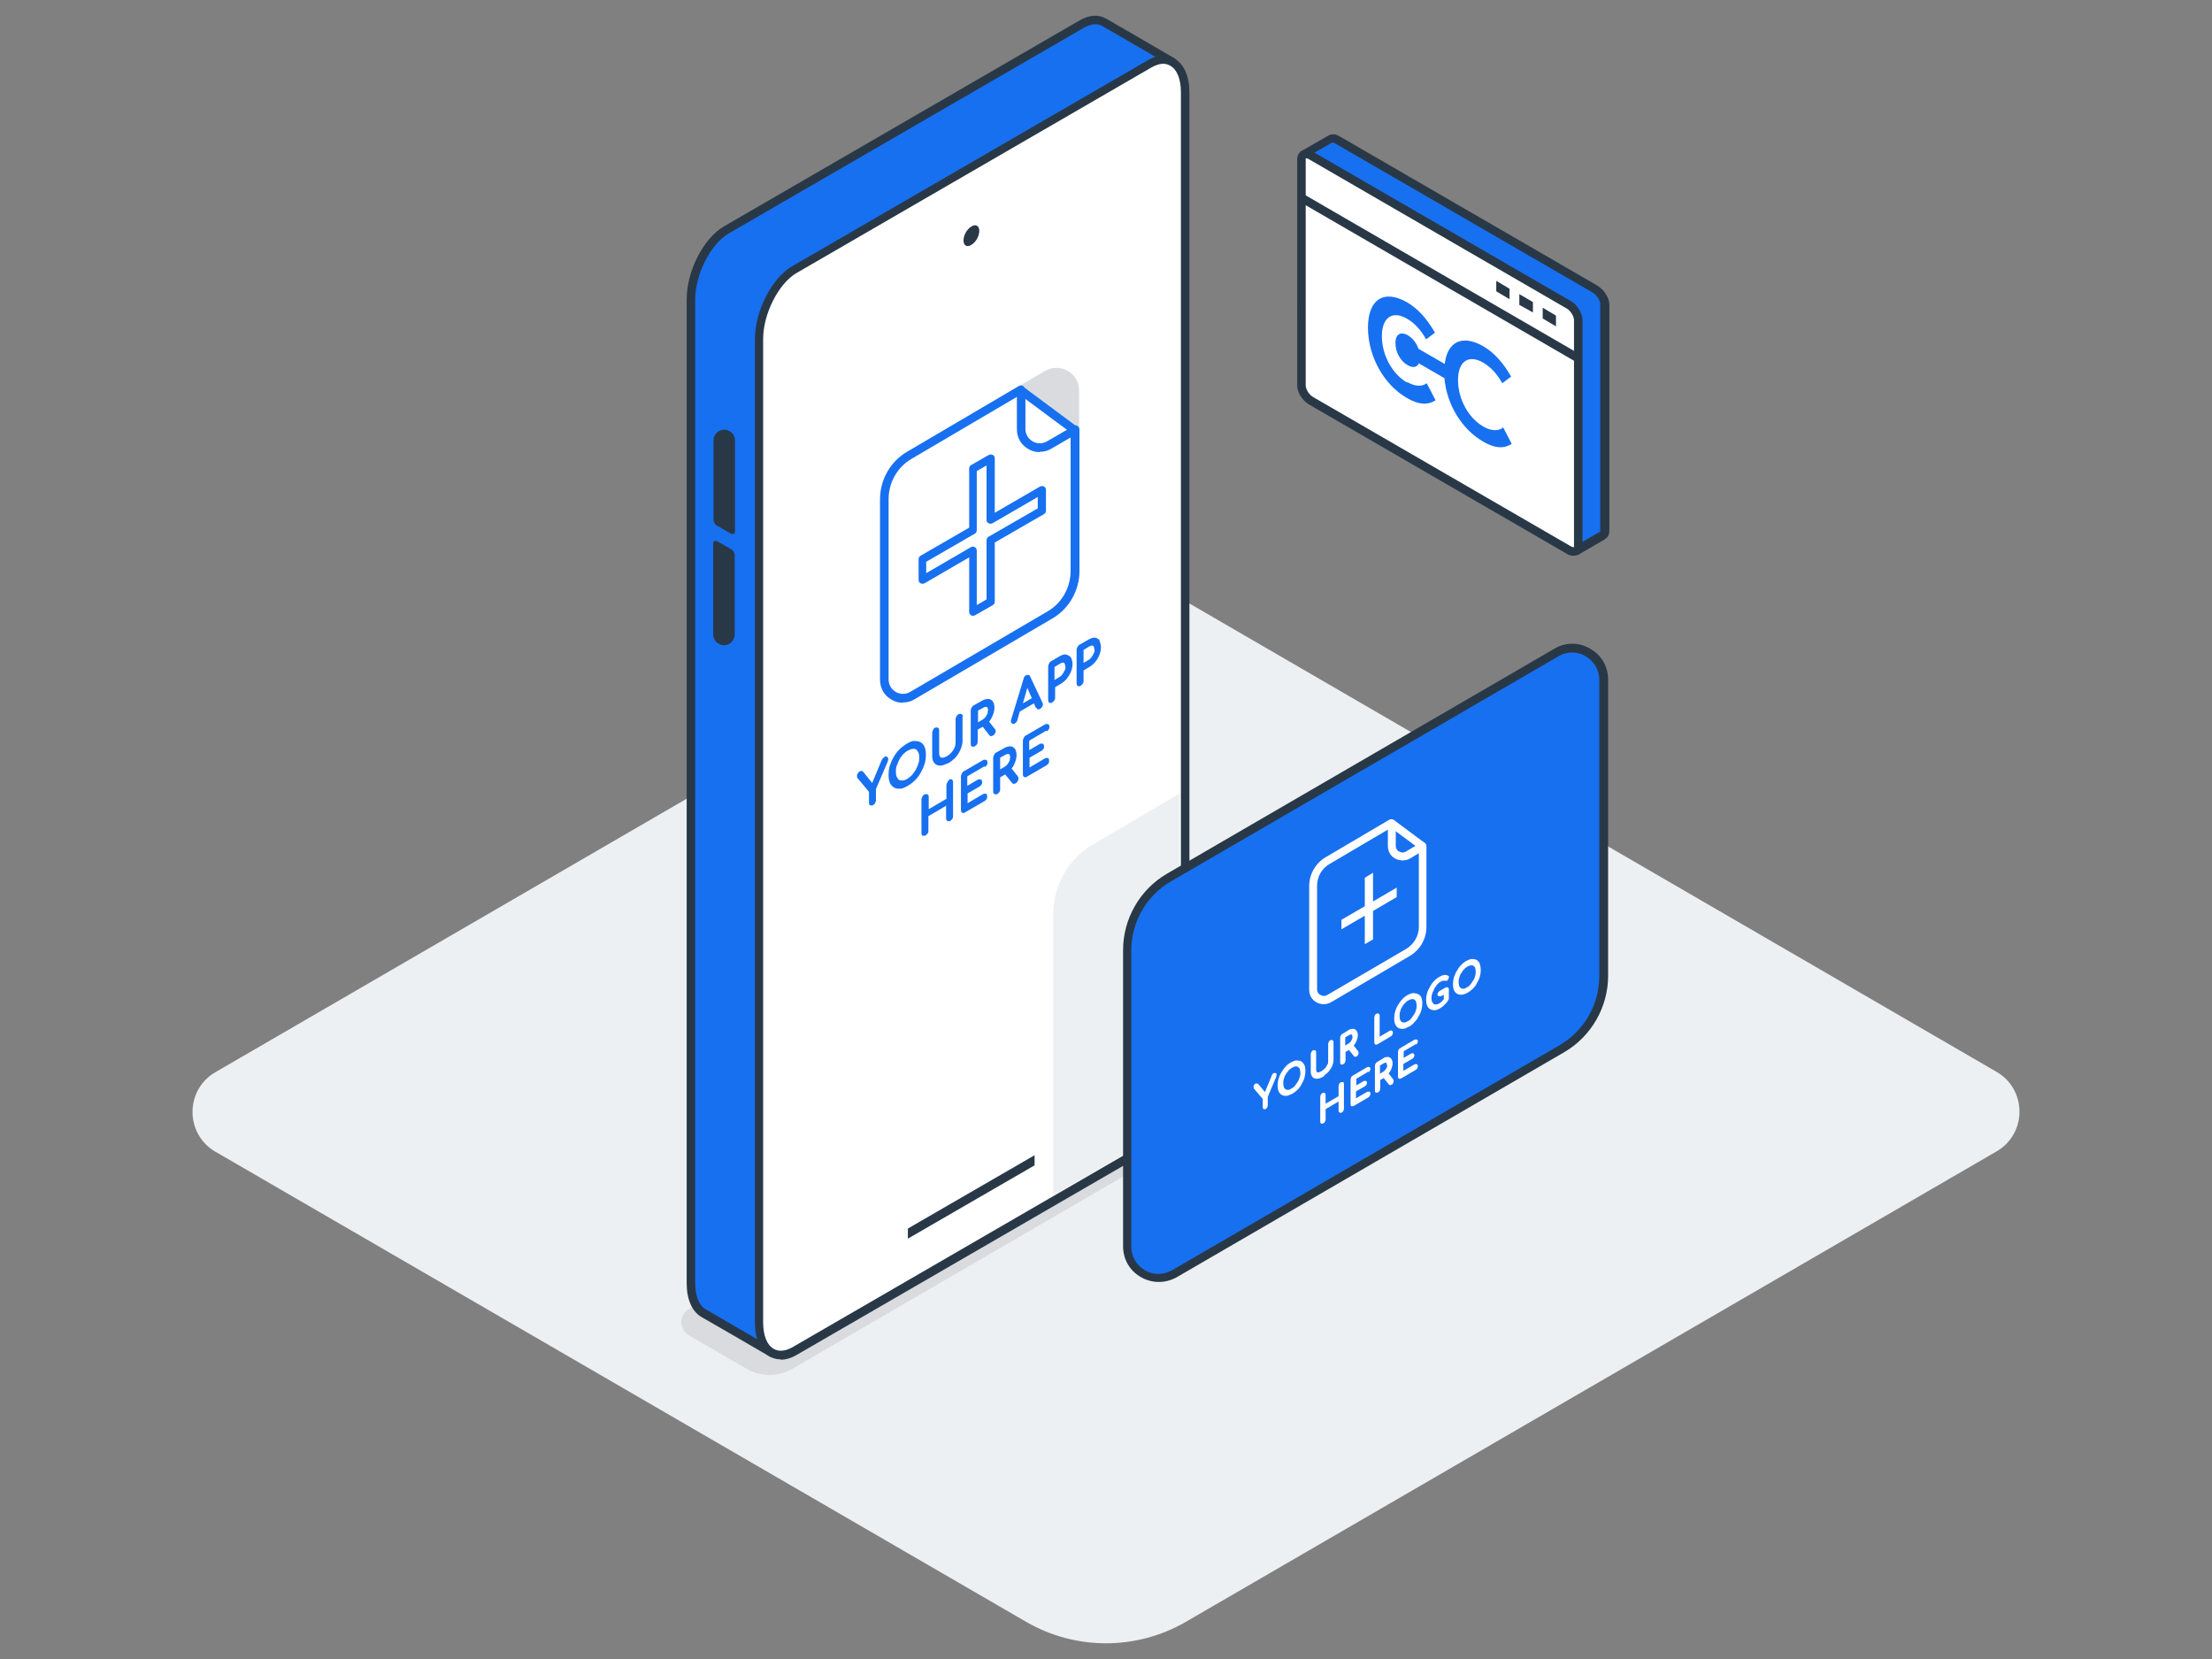 <?xml version="1.0" encoding="UTF-8"?>
<svg xmlns="http://www.w3.org/2000/svg" id="Ebene_1" data-name="Ebene 1" viewBox="0 0 700 525">
  <rect x="0" y="0" width="700" height="525" fill="#808080" stroke="none"/>
  <defs>
    <style>
      .cls-1, .cls-2, .cls-3, .cls-4, .cls-5, .cls-6 {
        stroke-width: 0px;
      }

      .cls-1, .cls-5 {
        fill: #edf0f2;
      }

      .cls-2 {
        fill: #1770f0;
      }

      .cls-3 {
        fill: #293847;
      }

      .cls-4 {
        fill: #d9dbde;
      }

      .cls-7, .cls-5 {
        isolation: isolate;
      }

      .cls-5 {
        mix-blend-mode: multiply;
      }

      .cls-6 {
        fill: #fff;
      }
    </style>
  </defs>
  <g class="cls-7">
    <g id="Ebene_1-2" data-name="Ebene 1-2">
      <path class="cls-1" d="M375.2,190.28l256.6,148.9c9.7,5.6,9.7,19.6,0,25.2l-256.6,148.9c-15.6,9-34.8,9-50.4,0L68.2,364.48c-9.7-5.6-9.7-19.6,0-25.2l256.6-148.9c15.6-9.1,34.8-9.1,50.4,0h0v-.1Z"></path>
      <path class="cls-4" d="M218,414.28l138.9-80.7c4.6-2.7,10.2-2.7,14.8,0l18,10.5c3.2,1.9,3.2,6.5,0,8.3l-138.8,80.7c-4.6,2.7-10.2,2.7-14.8,0l-18.1-10.5c-3.2-1.9-3.2-6.5,0-8.3h0Z"></path>
      <g>
        <path class="cls-2" d="M342.3,349.88l-98.2,78.1s-19.4-11.3-21.4-12.4c-2.5-1.4-4-4.8-4-9.6V94.78c0-8.6,5.1-18.5,11.2-22.1L342.3,7.58c2.7-1.6,5.2-1.7,7.2-.5,2.5,1.4,21.7,12.6,21.7,12.6l-17.7,308.1c0,8.5-5.1,18.5-11.2,22.1h0Z"></path>
        <path class="cls-3" d="M244.1,429.38c-.2,0-.5,0-.7-.2,0,0-19.4-11.3-21.4-12.4-3-1.7-4.7-5.6-4.7-10.7V94.78c0-9,5.3-19.4,11.9-23.2L341.6,6.48c3.1-1.8,6.1-2,8.6-.5,2.5,1.4,21.7,12.6,21.7,12.6.4.3.7.7.7,1.2l-17.7,308.1c0,8.9-5.3,19.3-11.8,23.1l-98.2,78c-.2.2-.5.3-.8.3h0v.1h0ZM346.6,7.68c-1.1,0-2.3.4-3.6,1.1l-112.4,65.1c-5.7,3.3-10.6,12.9-10.6,20.9v311.2c0,4.1,1.2,7.2,3.4,8.4,1.7,1,16.9,9.8,20.6,12l97.5-77.5s.1,0,.2-.1c5.7-3.3,10.6-12.9,10.6-20.9l17.6-307.4c-3.5-2-18.8-11-21-12.2-.7-.4-1.4-.6-2.2-.6,0,0-.1,0-.1,0Z"></path>
      </g>
      <g>
        <path class="cls-6" d="M363.8,362.48l-112.4,65.1c-6.2,3.6-11.2-.5-11.2-9V107.38c0-8.6,5.1-18.5,11.2-22.1l112.4-65.1c6.2-3.6,11.2.5,11.2,9v311.2c0,8.5-5.1,18.5-11.2,22.1Z"></path>
        <path class="cls-3" d="M247.1,430.18c-1.3,0-2.5-.3-3.5-.9-3-1.7-4.7-5.6-4.7-10.7V107.38c0-9,5.3-19.4,11.9-23.2l112.4-65.1c3.1-1.8,6.1-2,8.5-.5,3,1.7,4.7,5.6,4.7,10.7v311.2c0,9-5.3,19.4-11.9,23.2l-.7-1.2.7,1.2-112.4,65.1c-1.7,1-3.4,1.5-5,1.5h0v-.1h0ZM368.1,20.18c-1.1,0-2.3.4-3.6,1.1l-112.4,65.1c-5.7,3.3-10.6,12.9-10.6,20.9v311.2c0,4.1,1.2,7.2,3.4,8.4,1.6.9,3.6.7,5.8-.5l112.4-65.1c5.7-3.3,10.6-12.9,10.6-20.9V29.18c0-4.1-1.2-7.2-3.4-8.4-.7-.4-1.4-.6-2.2-.6Z"></path>
      </g>
      <polygon class="cls-3" points="287.3 388.78 287.3 391.98 327.4 368.78 327.4 365.58 287.3 388.78"></polygon>
      <g>
        <path class="cls-4" d="M331.3,118.58l-43.5,25.5c-5,2.9-8,8.2-8,13.9v57.1c0,4.5,4.9,7.4,8.9,5.1l43.5-25.5c5-2.9,8-8.2,8-13.9v-57.2c0-4.5-4.9-7.4-8.9-5.1h0v.1Z"></path>
        <path class="cls-4" d="M285.7,222.38c-1.2,0-2.5-.3-3.6-1-2.3-1.3-3.6-3.6-3.6-6.3v-57.1c0-6.2,3.3-12,8.7-15.1l43.5-25.5c2.3-1.3,5-1.3,7.2,0,2.3,1.3,3.6,3.6,3.6,6.3v57.1c0,6.2-3.3,12-8.7,15.1l-43.5,25.5c-1.1.7-2.4,1-3.7,1h.1ZM334.3,119.08c-.8,0-1.6.2-2.3.6h0l-43.5,25.5c-4.5,2.6-7.3,7.5-7.3,12.8v57.1c0,1.6.9,3.1,2.3,3.9,1.4.8,3.1.8,4.5,0l43.5-25.5c4.5-2.6,7.3-7.5,7.3-12.8v-57.1c0-1.6-.9-3.1-2.3-3.9-.7-.4-1.5-.6-2.2-.6h0Z"></path>
      </g>
      <path class="cls-3" d="M226.8,171.18l4.7,2.7c.6.4,1,1.1,1,1.8v25.1c0,2.6-2.9,4.3-5.1,2.9h0c-1.1-.6-1.7-1.7-1.7-2.9v-28.9c0-.6.6-.9,1.1-.6h0v-.1Z"></path>
      <path class="cls-3" d="M231.5,168.98l-4.7-2.7c-.6-.4-1-1.1-1-1.8v-25.1c0-2.6,2.9-4.3,5.1-2.9h0c1.1.6,1.7,1.7,1.7,2.9v28.9c0,.6-.6.9-1.1.6h0v.1Z"></path>
      <g>
        <path class="cls-2" d="M504.8,91.48l-81.5-47.2c-.9-.5-1.7-.6-2.3-.3h0l-8.5,4.9,4.4,6.9v63.2c0,1.7,1.4,3.9,3.1,4.9l74,42.8,4.8,7.6,8.4-4.9h0c.4-.3.7-.8.7-1.6v-71.5c0-1.7-1.4-3.9-3.1-4.9h0s0,.1,0,.1Z"></path>
        <path class="cls-3" d="M498.8,175.58c-.4,0-.9-.2-1.1-.6l-4.6-7.3-73.7-42.7c-2.1-1.2-3.7-3.9-3.7-6v-62.8l-4.2-6.6c-.2-.3-.3-.7-.2-1,0-.4.3-.7.6-.8l8.5-4.9c1-.6,2.4-.5,3.6.3l81.5,47.2h0c2.1,1.3,3.8,3.9,3.8,6v71.5c0,1.1-.4,2-1.1,2.5,0,0-.2.1-.2.2l-8.4,4.9c-.2.1-.4.2-.7.2h0l-.1-.1h0ZM414.4,49.38l3.6,5.7c.1.2.2.5.2.7v63.2c0,1.2,1.1,3,2.4,3.7l74,42.8c.2.1.3.3.5.4l4.1,6.5,7.1-4.1h.1v-72c0-1.2-1.1-3-2.4-3.7l.7-1.2-.7,1.2-81.5-47.2c-.6-.3-.9-.3-.9-.3l-7.3,4.2h0l.1.1h0Z"></path>
      </g>
      <g>
        <path class="cls-6" d="M496.4,173.98l-81.5-47.2c-1.7-1-3.1-3.2-3.1-4.9V50.48c0-1.7,1.4-2.3,3.1-1.3l81.5,47.2c1.7,1,3.1,3.2,3.1,4.9v71.5c0,1.7-1.4,2.3-3.1,1.3h0v-.1h0Z"></path>
        <path class="cls-3" d="M497.9,175.88c-.7,0-1.5-.2-2.2-.7l-81.5-47.2c-2.1-1.2-3.7-3.9-3.7-6V50.48c0-1.2.5-2.2,1.4-2.7,1-.6,2.4-.5,3.7.3l81.5,47.2c2.1,1.2,3.7,3.9,3.7,6v71.5c0,1.2-.5,2.2-1.4,2.7-.4.2-.9.4-1.4.4h-.1ZM413.3,50.08h-.1v71.9c0,1.2,1.1,3,2.4,3.7l81.5,47.2h0c.6.3.9.3,1,.3v-71.9c0-1.2-1.1-3-2.4-3.7l-81.5-47.2c-.4-.2-.7-.3-.9-.3h0Z"></path>
      </g>
      <rect class="cls-3" x="454.43" y="37.41" width="2.7" height="101.3" transform="translate(151.01 438.22) rotate(-59.9)"></rect>
      <polygon class="cls-3" points="477.7 94.68 473.5 92.18 473.5 88.88 477.7 91.38 477.7 94.68"></polygon>
      <polygon class="cls-3" points="492.4 103.28 488.2 100.78 488.2 97.38 492.4 99.88 492.4 103.28"></polygon>
      <polygon class="cls-3" points="485.1 98.88 480.8 96.48 480.8 93.08 485.1 95.58 485.1 98.88"></polygon>
      <path class="cls-2" d="M445.3,121.08c-4.7-2.7-8-8.7-8-14.7s3.4-8.2,8-5.5c2.3,1.3,4.4,3.6,6,6.5l2.8-2.1c-2.5-4.4-5.4-7.6-8.8-9.6-7.3-4.2-12.4-1-12.4,8s5,18.1,12.4,22.3c3.6,2.1,6.4,2.3,9,.7l-2.8-5.4c-1.6,1.2-3.8,1-6.2-.4"></path>
      <path class="cls-2" d="M475.6,135.38c-1.6,1.1-3.8,1-6.2-.4-4.7-2.7-8-8.7-8-14.7s3.4-8.2,8-5.5c2.3,1.3,4.4,3.6,6,6.5l2.8-2.1c-2.5-4.4-5.4-7.6-8.8-9.6-6.6-3.8-11.4-1.5-12.2,5.6l-8.3-4.8c-.7-1.9-1.9-3.4-3.4-4.3-2.1-1.2-3.9-.5-3.9,2.5s1.7,5.8,3.9,7c1.6.9,2.9.7,3.5-.6l8.1,4.7c.7,8.3,5.5,16.2,12.3,20.1,3.6,2.1,6.4,2.3,9,.7l-2.8-5.4h0v.3h0Z"></path>
      <path class="cls-5" d="M346.1,267.08c-8,4.6-12.8,13.1-12.8,22.3v88.9l40-23v-104.2l-27.1,16h-.1Z"></path>
      <g>
        <path class="cls-2" d="M507.5,308.78v-93.7c0-7.7-8.3-12.5-15-8.6l-122.6,71.2c-8.2,4.8-13.2,13.5-13.2,23v93.7c0,7.7,8.3,12.5,15,8.6l122.6-71.2c8.2-4.8,13.2-13.5,13.2-23h0Z"></path>
        <path class="cls-3" d="M366.7,405.68c-1.9,0-3.9-.5-5.6-1.5-3.6-2-5.7-5.7-5.7-9.8v-93.7c0-9.9,5.3-19.2,13.9-24.2l122.6-71.2c3.5-2.1,7.8-2.1,11.3,0,3.6,2,5.7,5.7,5.7,9.8v93.7c0,9.9-5.3,19.2-13.9,24.2l-122.6,71.2c-1.8,1-3.7,1.5-5.7,1.5h0ZM497.5,206.48c-1.5,0-3,.4-4.3,1.2l-122.6,71.2c-7.8,4.5-12.6,12.9-12.6,21.9v93.7c0,3.1,1.6,5.9,4.3,7.5,2.7,1.6,5.9,1.5,8.6,0l122.6-71.2c7.8-4.5,12.6-12.9,12.6-21.9v-93.7c0-3.1-1.6-5.9-4.3-7.5-1.3-.8-2.8-1.2-4.3-1.2h0Z"></path>
      </g>
      <g>
        <path class="cls-6" d="M323.1,123.38l-35.2,20.7c-5,2.9-8,8.2-8,13.9v57.1c0,4.5,4.9,7.4,8.9,5.1l43.5-25.5c5-2.9,8-8.2,8-13.9v-44.7"></path>
        <path class="cls-2" d="M285.7,222.38c-1.2,0-2.5-.3-3.6-1-2.3-1.3-3.6-3.6-3.6-6.3v-57.1c0-6.2,3.3-12,8.7-15.1l35.2-20.7c.6-.4,1.5-.2,1.8.5.4.6.2,1.5-.5,1.8l-35.2,20.7c-4.5,2.6-7.3,7.5-7.3,12.8v57.1c0,1.6.9,3.1,2.3,3.9,1.4.8,3.1.8,4.5,0l43.5-25.5c4.5-2.6,7.3-7.5,7.3-12.8v-44.7c0-.7.6-1.4,1.4-1.4s1.4.6,1.4,1.4v44.7c0,6.2-3.3,12-8.7,15.1l-43.5,25.5c-1.1.7-2.4,1-3.7,1h0v.1h0Z"></path>
      </g>
      <path class="cls-2" d="M329,143.08c-1.2,0-2.5-.3-3.6-1-2.3-1.3-3.6-3.6-3.6-6.3v-12.5h2.7v12.5c0,1.6.9,3.1,2.3,3.9,1.4.8,3.1.8,4.5,0l8.3-4.8,1.4,2.3-8.3,4.8c-1.1.7-2.4,1-3.7,1h0v.1h0Z"></path>
      <rect class="cls-2" x="330.42" y="119.33" width="2.7" height="21.3" transform="translate(29.61 318.83) rotate(-53.4)"></rect>
      <path class="cls-2" d="M307.9,194.88c-.2,0-.4,0-.6-.2-.4-.2-.6-.6-.6-1.1v-17.2l-14.1,8.2c-.4.2-.9.2-1.3,0s-.6-.6-.6-1.1v-6.5c0-.4.2-.9.6-1.1l15.4-8.9v-18.7c0-.4.2-.9.6-1.1l5.6-3.2c.4-.2.9-.2,1.3,0s.6.6.6,1.1v17.2l14.3-8.3c.4-.2.9-.2,1.3,0s.6.6.6,1.1v6.5c0,.4-.2.9-.6,1.1l-15.6,9v18.7c0,.4-.2.9-.6,1.1l-5.6,3.2c-.2.1-.4.2-.6.2h-.1,0ZM307.9,172.98c.2,0,.4,0,.6.2.4.2.6.6.6,1.1v17.2l3.1-1.8v-18.7c0-.4.2-.9.6-1.1l15.6-9v-3.6l-14.3,8.3c-.4.2-.9.2-1.3,0s-.6-.6-.6-1.1v-17.2l-3.1,1.8v18.7c0,.4-.2.9-.6,1.1l-15.4,8.9v3.6l14.1-8.2c.2-.1.4-.2.6-.2h.1,0Z"></path>
      <polygon class="cls-6" points="431.9 289.78 424.5 294.08 424.5 291.08 431.9 286.78 431.9 277.78 434.5 276.18 434.5 285.28 442 280.88 442 283.88 434.5 288.28 434.5 297.28 431.9 298.78 431.9 289.78"></polygon>
      <path class="cls-6" d="M418.9,317.78c-.8,0-1.6-.2-2.3-.6-1.5-.8-2.3-2.3-2.3-4v-32.8c0-3.7,2-7.2,5.2-9.1l20.2-11.9c.6-.3,1.4-.1,1.7.4.3.6.1,1.4-.4,1.7l-20.2,11.9c-2.5,1.4-4,4.1-4,6.9v32.8c0,.8.4,1.5,1.1,1.8.7.4,1.5.4,2.1,0l25-14.6c2.4-1.4,4-4.1,4-6.9v-25.7c0-.7.6-1.2,1.2-1.2s1.2.6,1.2,1.2v25.7c0,3.7-2,7.2-5.2,9.1l-25,14.7c-.7.4-1.5.6-2.3.6h0Z"></path>
      <path class="cls-6" d="M443.8,272.28c-.8,0-1.6-.2-2.3-.6-1.5-.8-2.3-2.3-2.3-4v-7.1h2.5v7.1c0,.8.4,1.5,1.1,1.8.7.4,1.5.4,2.1,0l4.7-2.8,1.3,2.2-4.7,2.8c-.7.4-1.5.6-2.3.6h-.1Z"></path>
      <rect class="cls-6" x="444.07" y="258.09" width="2.5" height="12.2" transform="translate(-32.29 464.18) rotate(-53.4)"></rect>
      <g>
        <path class="cls-6" d="M428.9,334.38c.1,0,.3,0,.4-.1h.2c.2-.3.3-.5.4-.7.1-.4,0-.7-.1-.9l-1.4-1.8c.4-.5.7-1,.9-1.5.2-.6.4-1.2.4-1.7s-.1-1.1-.4-1.5-.7-.6-1.2-.6-1,.1-1.5.5l-1.8,1.1c-.2.1-.4.3-.5.5s-.2.5-.2.7v7.9c0,.4.2.5.3.6h.3s.3,0,.4-.1c.2-.1.4-.3.5-.5s.2-.5.2-.7v-2.7l1.1-.6,1.6,2s.2.2.4.2h0v-.1h0ZM428,328.18c0,.3,0,.5-.2.8-.1.3-.3.6-.5.8-.2.2-.5.5-.8.6l-.8.5v-2.6l1.2-.7c.3-.2.5-.2.7-.2s.2,0,.3.2c0,0,.1.3.1.6h0Z"></path>
        <path class="cls-6" d="M425,342.48h0c-.2-.1-.4-.1-.7,0-.2.1-.4.3-.5.5s-.2.5-.2.7v3.2l-4.1,2.4v-2.8c0-.4-.2-.6-.3-.6-.2-.1-.4-.1-.7,0-.2.1-.4.3-.5.5s-.2.5-.2.7v7.9c0,.4.2.5.3.6h.3s.3,0,.4-.1c.2-.1.4-.3.5-.5s.2-.5.2-.7v-3.3l4.1-2.4v2.9c0,.4.2.5.3.6.1,0,.4.2.7,0,.2-.1.4-.3.5-.5s.2-.5.2-.7v-7.9c0-.3-.1-.5-.3-.6h0v.1h0Z"></path>
        <path class="cls-6" d="M419,340.38h0c.5-.4,1-.8,1.4-1.2.5-.6.9-1.2,1.2-1.9.3-.7.4-1.4.4-2v-5.5c0-.3-.1-.5-.3-.6-.2-.1-.4-.1-.7,0-.2.1-.4.3-.5.5s-.2.5-.2.7v5.5c0,.4,0,.8-.3,1.1-.2.4-.4.8-.7,1.1s-.7.6-1.1.9c-.4.2-.7.3-1,.4-.3,0-.4,0-.5-.2-.1-.1-.2-.4-.2-.7v-5.5c0-.3-.1-.5-.3-.6-.2-.1-.4-.1-.7,0-.2.1-.4.3-.5.5s-.2.5-.2.7v5.5c0,.7.2,1.3.5,1.7.3.4.8.6,1.4.6h0c.6,0,1.2-.2,1.9-.6l.4-.2v-.2h0Z"></path>
        <path class="cls-6" d="M411.8,335.88c-.4-.2-.9-.3-1.5-.3s-1.1.3-1.8.6c-.6.4-1.2.8-1.7,1.4-.5.5-.9,1.1-1.3,1.8-.4.6-.7,1.3-.9,2-.2.7-.3,1.4-.3,2.1s.1,1.3.3,1.8c.2.5.5.9,1,1.2.3.2.7.3,1.1.3h.4c.4,0,.8-.2,1.3-.4h0l.5-.2c.6-.4,1.2-.8,1.7-1.3s1-1.1,1.3-1.8c.4-.7.7-1.3.9-2,.2-.7.3-1.4.3-2.2s-.1-1.4-.3-1.8c-.2-.5-.6-.9-1-1.2ZM411.5,339.48c0,.5,0,1-.2,1.4-.2.5-.3,1-.6,1.4-.3.5-.6.9-.9,1.3s-.7.7-1.1.9h-.1c-.3.3-.7.4-1,.4s-.5,0-.8-.2c-.2-.1-.4-.3-.5-.6-.1-.3-.2-.7-.2-1.2s0-1,.2-1.5c.1-.5.3-1,.6-1.4.3-.5.6-.9.9-1.2.3-.4.7-.7,1.1-.9.4-.2.7-.4,1.1-.4h.2c.2,0,.4,0,.6.2.2.1.4.3.5.6.1.3.2.7.2,1.2h0Z"></path>
        <path class="cls-6" d="M403.7,339.58h0c-.1,0-.4-.1-.6,0-.1,0-.2.2-.4.3-.1.1-.2.3-.2.4l-2.2,5.3-2.1-2.5s-.2-.2-.3-.2h-.5c-.2,0-.3.2-.5.4-.1.2-.2.4-.2.6s0,.5.2.7l2.7,3.2v2.6c0,.4.2.6.3.6h.6c.2-.1.4-.3.5-.5s.2-.5.2-.7v-2.7l2.7-6.4c0-.2.1-.4.1-.6,0-.3-.2-.5-.3-.5h0Z"></path>
        <path class="cls-6" d="M448.7,314.58c-.4-.2-.9-.3-1.5-.3s-1.1.3-1.8.6c-.6.4-1.2.8-1.7,1.4-.5.5-.9,1.1-1.3,1.8-.4.6-.7,1.3-.9,2-.2.7-.3,1.4-.3,2.2s.1,1.3.3,1.8c.2.5.5.9,1,1.2.3.2.7.3,1.1.3h.4c.6,0,1.1-.3,1.8-.7h.2c.6-.4,1.1-.8,1.6-1.4.5-.5,1-1.1,1.3-1.8.4-.7.7-1.3.9-2,.2-.7.3-1.4.3-2.2s-.1-1.3-.3-1.8c-.2-.5-.6-.9-1-1.1h-.1ZM448.3,318.18c0,.5,0,1-.2,1.4h0c-.1.5-.3,1-.6,1.4-.3.5-.6.9-.9,1.3s-.7.7-1.1.9c-.4.2-.8.4-1.1.4s-.5,0-.8-.2c-.2-.1-.4-.3-.5-.6-.1-.3-.2-.7-.2-1.2s0-1,.2-1.5c.1-.5.3-1,.6-1.4.2-.4.5-.9.9-1.2.3-.4.7-.7,1.1-.9.4-.2.8-.4,1.1-.4h.2c.2,0,.5,0,.6.2.2.1.4.3.5.6.1.3.2.7.2,1.2h0Z"></path>
        <path class="cls-6" d="M448,330.68c.2-.1.4-.3.5-.5s.2-.4.2-.6-.1-.5-.3-.6c-.3-.1-.6,0-.7,0l-4.6,2.7c-.2.1-.4.3-.5.5s-.2.5-.2.7v7.9c0,.4.2.5.3.6h.3s.2,0,.4-.1l4.6-2.7c.2-.1.4-.3.5-.5s.2-.4.2-.7-.2-.6-.3-.6c-.3-.1-.6,0-.7,0l-3.6,2.1v-2.2l2.8-1.6c.2-.1.4-.3.5-.5s.2-.4.2-.6c0-.4-.2-.5-.3-.6-.3-.2-.6,0-.7,0l-2.4,1.4v-2.1l3.9-2.3v.3h-.1,0Z"></path>
        <path class="cls-6" d="M453.8,312.98c.3-.4.6-.9.9-1.3s.7-.7,1-.9c.4-.2.7-.4.9-.4h1.3c.2-.1.3-.3.4-.5s.2-.4.2-.6v-.2c0-.1,0-.2-.1-.3h-.2c-.4-.3-.9-.3-1.3-.2-.4,0-.9.3-1.5.6-.6.3-1.1.8-1.6,1.3s-.9,1.1-1.3,1.8c-.4.7-.7,1.3-.9,2-.2.7-.3,1.4-.3,2.1s.1,1.3.3,1.8c.2.5.5.9,1,1.2.4.2.8.3,1.2.3s.2,0,.2,0c.5,0,1.1-.2,1.7-.6.5-.3,1-.6,1.4-1.1.5-.4.9-.9,1.2-1.5,0-.1.1-.2.2-.3v-3.1c0-.4-.2-.5-.3-.6-.2-.1-.4-.1-.7,0l-1.9,1.1c-.2.1-.4.3-.5.5s-.2.4-.2.6c0,.4.2.5.4.6h.7l.9-.5v1.4c-.2.3-.4.5-.6.7-.3.3-.6.5-.9.7-.4.2-.7.3-1,.3s-.5,0-.7-.2-.4-.4-.5-.6c-.1-.3-.2-.7-.2-1.1s0-1,.2-1.4c.1-.5.4-1,.6-1.4v-.2h0Z"></path>
        <path class="cls-6" d="M468.3,304.98h0c-.2-.5-.6-.9-1-1.2-.4-.2-.9-.3-1.5-.3s-1.1.3-1.8.6c-.6.4-1.2.8-1.7,1.4-.5.5-.9,1.1-1.3,1.8-.4.6-.6,1.3-.9,2-.2.7-.3,1.4-.3,2.2s.1,1.3.3,1.8c.2.5.5.9,1,1.2.3.2.7.3,1.1.3h.4c.5,0,1.1-.3,1.8-.6.6-.4,1.2-.8,1.7-1.3s1-1.1,1.3-1.8c.4-.7.7-1.3.9-2,.2-.7.3-1.4.3-2.1s-.1-1.3-.3-1.8v-.2ZM467,307.38c0,.5,0,1-.2,1.5-.1.5-.3,1-.6,1.4-.3.5-.6.9-.9,1.3s-.7.7-1.1.9h-.1c-.3.3-.7.4-1,.4s-.5,0-.8-.2c-.2-.1-.4-.3-.5-.6-.1-.3-.2-.7-.2-1.2s0-1,.2-1.5c.1-.5.3-1,.6-1.4.3-.4.5-.9.9-1.2.3-.4.7-.7,1.1-.9.4-.2.8-.4,1.1-.4h.2c.2,0,.4,0,.6.2.2.1.4.3.5.6.1.3.2.7.2,1.2h0v-.1h0Z"></path>
        <path class="cls-6" d="M439.4,339.78c.4-.5.7-1,.9-1.5.2-.6.4-1.2.4-1.7s-.1-1.1-.4-1.5-.7-.6-1.2-.6-1,.1-1.5.5l-1.8,1.1c-.2.1-.4.3-.5.5s-.2.5-.2.7v7.9c0,.4.2.5.3.6h.3s.3,0,.4-.1c.2-.1.4-.3.5-.5s.2-.5.2-.7v-2.7l1.1-.6,1.6,2c.2.3.6.3.9,0h.2c.2-.3.3-.5.4-.7.1-.4,0-.7-.1-.9l-1.4-1.8h-.1,0ZM439,337.08c0,.3,0,.6-.2.8-.1.3-.3.6-.5.8-.2.2-.5.5-.8.6l-.8.5v-2.6l1.2-.7c.2-.1.5-.2.6-.2s.2,0,.3.2c0,.1.1.3.1.6h.1,0Z"></path>
        <path class="cls-6" d="M433,339.38c.2-.1.4-.3.5-.5s.2-.4.2-.6-.1-.5-.3-.6c-.3-.1-.6,0-.7,0l-4.6,2.7c-.2.1-.4.3-.5.5s-.2.5-.2.7v7.9c0,.4.2.5.3.6h.3s.2,0,.4-.1l4.6-2.7c.2-.1.4-.3.5-.5s.2-.4.2-.7-.1-.5-.3-.6c-.3-.1-.6,0-.7,0l-3.6,2.1v-2.2l2.8-1.6c.2-.1.4-.3.5-.5s.2-.4.2-.6c0-.4-.2-.5-.3-.6-.3-.1-.6,0-.7,0l-2.4,1.4v-2.1l3.9-2.3v.3h-.1,0Z"></path>
        <path class="cls-6" d="M435.2,330.58h.3s.2,0,.4-.1l4.2-2.5c.2-.1.4-.3.5-.5s.2-.5.2-.7c0-.4-.2-.5-.3-.6-.1,0-.4-.2-.7,0l-3.2,1.9v-6.7c0-.4-.2-.5-.3-.6-.1,0-.4-.2-.7,0-.2.1-.4.3-.5.5s-.2.5-.2.7v7.9c0,.4.2.5.3.6h0v.1h0Z"></path>
      </g>
      <g>
        <path class="cls-2" d="M279.8,239.68c-.2.1-.3.2-.5.4-.1.2-.2.3-.3.5l-3,7.2-2.8-3.5c-.1-.1-.3-.3-.5-.3s-.4,0-.6.1-.4.3-.6.6c-.2.2-.3.5-.3.8s0,.6.2.8l3.6,4.3v3.5c0,.5.2.7.4.8h.4c.2,0,.3,0,.5-.1h0c.3-.2.5-.4.6-.6.2-.3.3-.6.3-.9v-3.6l3.7-8.6c.1-.3.2-.6.2-.9s-.2-.5-.4-.7c-.2-.1-.4-.2-.8,0v.2h-.1Z"></path>
        <path class="cls-2" d="M293,238.88c0-1-.1-1.8-.4-2.5s-.7-1.2-1.3-1.5c-.6-.3-1.2-.4-2-.4s-1.5.4-2.4.9c-.8.5-1.6,1.1-2.3,1.8-.7.7-1.3,1.5-1.8,2.4-.5.8-.9,1.8-1.2,2.7-.3.9-.4,1.9-.4,2.9s.1,1.8.4,2.5.7,1.2,1.3,1.5c.4.3.9.4,1.5.4s.3,0,.5,0c.6,0,1.2-.3,1.8-.6h0l.6-.3c.8-.5,1.6-1.1,2.3-1.8.7-.7,1.3-1.5,1.8-2.4s.9-1.8,1.2-2.7c.3-1,.4-1.9.4-2.9h0ZM290.9,239.68c0,.7,0,1.3-.3,2-.2.7-.5,1.3-.8,1.9-.4.6-.8,1.2-1.2,1.7-.4.4-.8.7-1.2,1l-.3.2c-.5.3-1,.5-1.5.5s-.8,0-1.1-.2c-.3-.2-.5-.5-.7-.9s-.3-1-.3-1.6,0-1.3.3-2c.2-.6.5-1.3.8-1.9.3-.6.8-1.2,1.2-1.7.5-.5,1-.9,1.6-1.2s1.1-.5,1.5-.5h.2c.3,0,.6,0,.8.2.3.2.5.5.7.9s.3,1,.3,1.6Z"></path>
        <path class="cls-2" d="M304.7,226.78c0-.4-.1-.6-.4-.8-.2,0-.5-.2-.9,0-.3.1-.5.4-.7.7s-.3.6-.3.9v7.4c0,.5-.1,1-.3,1.6-.3.6-.6,1.1-1,1.5-.4.5-.9.9-1.4,1.2-.6.3-1,.5-1.4.5s-.6,0-.8-.3c-.2-.2-.3-.6-.3-1v-7.4c0-.4-.1-.6-.4-.8-.3-.1-.6-.1-.9,0s-.5.4-.6.7c-.2.3-.3.6-.3.9v7.4c0,.9.2,1.7.7,2.2.4.5,1,.8,1.8.8s0,0,0,0c.7,0,1.5-.3,2.3-.7h.2c.9-.5,1.7-1.2,2.4-1.9.7-.8,1.2-1.6,1.6-2.6.4-.9.6-1.9.6-2.7v-7.6h.1,0Z"></path>
        <path class="cls-2" d="M315,231.98c.2-.5.1-.9-.1-1.2l-1.9-2.4c.5-.6.9-1.3,1.2-2.1.3-.8.5-1.5.5-2.3s-.2-1.5-.5-2c-.4-.5-.9-.8-1.5-.8s-1.3.2-2,.6l-2.5,1.4c-.3.1-.5.4-.7.7s-.3.6-.3.9v10.7c0,.5.3.7.4.8h.4c.2,0,.3,0,.5-.1h0c.3-.2.5-.4.7-.7s.2-.6.2-.9v-3.7l1.6-.9,2.1,2.7c.2.3.6.4,1.1.1h0c.4-.2.6-.5.8-1v.2h0ZM312.6,224.88c0,.4,0,.8-.2,1.1-.2.4-.4.8-.7,1.1-.3.3-.6.6-1,.8l-1.2.7v-3.7l1.6-.9c.4-.2.7-.3.9-.3s.4,0,.5.3c.1.2.2.5.2.8h0l-.1.1h0Z"></path>
        <path class="cls-2" d="M328,224.08c.1.2.3.4.5.4s.4,0,.6-.1c.3-.2.6-.5.8-.9.2-.4.2-.8,0-1.1l-3.9-8.3c-.1-.3-.3-.4-.5-.5-.2,0-.5,0-.8.1-.4.2-.7.6-.8,1.2l-3.9,12.8c-.2.5-.1.9.1,1.1,0,.1.3.3.6.3s.3,0,.5-.2l.4-.3h0s0-.1.1-.2c.2-.2.3-.4.3-.7l.7-2.5,4.5-2.6.6,1.4h.2v.1h0ZM326.6,220.88l-2.9,1.7,1.4-4.9,1.4,3.2h.1Z"></path>
        <path class="cls-2" d="M337.3,207.08c-.6,0-1.3.2-2,.6l-2.7,1.6c-.3.1-.5.4-.6.7-.2.3-.3.6-.3.9v10.7c0,.5.2.7.4.8,0,0,.2.1.4.1s.3,0,.5-.2h0c.3-.2.5-.4.7-.7s.2-.6.2-.9v-3.2l1.8-1.1c.7-.4,1.4-1,1.9-1.6.5-.7,1-1.4,1.3-2.2s.5-1.6.5-2.4-.2-1.6-.5-2.1c-.4-.5-.9-.8-1.5-.9h0l-.1-.1h0ZM337.2,210.88c0,.4,0,.8-.3,1.3-.2.4-.4.8-.7,1.2-.3.4-.6.7-1,.9l-1.5.9v-4.1l1.8-1.1c.4-.2.7-.3.9-.3s.4.1.5.3.2.5.2,1h.1v-.1h0Z"></path>
        <path class="cls-2" d="M348,202.68c-.4-.5-.9-.8-1.5-.9-.6,0-1.3.2-2,.6l-2.8,1.6c-.3.1-.5.4-.7.7s-.3.6-.3.9v10.7c0,.5.2.7.4.8,0,0,.2.1.4.1s.3,0,.5-.2c.3-.2.5-.4.7-.7s.2-.6.2-.9v-3.2l1.8-1.1c.7-.4,1.4-1,1.9-1.6s1-1.4,1.3-2.2.5-1.6.5-2.4-.2-1.6-.5-2.1h.1v-.1h0ZM346.4,205.48c0,.4,0,.8-.3,1.3-.2.4-.4.8-.7,1.2-.3.4-.6.7-1,.9l-1.5.9v-4.1l1.8-1.1c.4-.2.7-.3.9-.3s.4.1.5.3.2.5.2,1h.1v-.1h0Z"></path>
        <path class="cls-2" d="M300.4,246.88c-.3.1-.5.4-.6.7-.2.3-.3.6-.3.9v4.3l-5.6,3.3v-3.9c0-.5-.2-.7-.4-.8-.3-.1-.6-.1-.9,0s-.5.4-.7.7-.3.6-.3.9v10.7c0,.5.2.7.4.8h.4c.2,0,.3,0,.5-.1.3-.2.5-.4.7-.7.2-.3.2-.6.2-.9v-4.5l5.6-3.3v4c0,.5.2.7.4.8.2.1.5.2.9,0,.3-.2.5-.4.7-.7.2-.3.2-.6.2-.9v-10.7c0-.4-.1-.6-.4-.8-.2,0-.5-.2-.9,0v.2h.1,0Z"></path>
        <path class="cls-2" d="M311.7,242.68c.3-.1.5-.4.6-.6.2-.3.2-.5.2-.8,0-.5-.2-.7-.4-.8-.2-.1-.5-.1-.9,0l-6.2,3.6c-.3.1-.5.4-.6.7-.2.3-.3.6-.3.9v10.7c0,.5.2.7.4.8,0,0,.2.1.4.1s.3,0,.5-.2l6.2-3.6c.3-.2.5-.4.6-.6.2-.3.2-.6.2-.9,0-.5-.2-.7-.4-.8-.2-.1-.5,0-.9.1l-4.9,2.9v-3.1l3.8-2.2c.3-.2.5-.4.6-.6.2-.3.2-.5.2-.8,0-.5-.2-.7-.4-.8-.2-.1-.5-.1-.9,0l-3.4,2v-3l5.3-3.1h.3v.1h0Z"></path>
        <path class="cls-2" d="M320,243.38c.5-.6.9-1.3,1.2-2.1.3-.8.5-1.5.5-2.3s-.2-1.5-.5-2c-.4-.5-.9-.8-1.5-.8s-1.3.2-2,.6l-2.5,1.4c-.3.1-.5.4-.6.7-.2.3-.3.6-.3.9v10.7c0,.5.2.7.4.8,0,0,.2.1.4.1s.3,0,.5-.1h0c.3-.2.5-.4.7-.7s.2-.6.2-.9v-3.7l1.6-.9,2.2,2.7c.2.3.6.4,1.1.1h0c.4-.2.6-.5.8-1,.2-.5.1-.9-.1-1.2l-1.9-2.4h-.2v.1h0ZM319.6,239.78c0,.4,0,.8-.2,1.1-.2.4-.4.8-.7,1.1-.3.4-.7.6-1,.8l-1.2.7v-3.7l1.6-.9c.4-.2.7-.3.9-.3s.4,0,.5.3c.1.2.2.5.2.8h0l-.1.1h0Z"></path>
        <path class="cls-2" d="M331.3,231.38c.3-.1.5-.4.6-.6.2-.3.2-.5.2-.8,0-.5-.2-.7-.4-.8-.2-.1-.5-.1-.9,0l-6.2,3.6c-.3.1-.5.4-.6.7-.2.3-.3.6-.3.9v10.7c0,.5.2.7.4.8,0,0,.2.1.4.1s.3,0,.5-.2l6.2-3.6c.3-.2.5-.4.6-.6.2-.3.2-.6.2-.9,0-.5-.2-.7-.4-.8-.2-.1-.5,0-.9.1l-4.9,2.9v-3.1l3.8-2.2c.3-.2.5-.4.6-.6.2-.3.2-.5.2-.8,0-.5-.2-.7-.4-.8-.2-.1-.5-.1-.9,0l-3.4,2v-3l5.3-3.1h.3v.1h0Z"></path>
      </g>
      <path class="cls-3" d="M309.9,73.08c0-1.6-1.1-2.3-2.5-1.4-1.4.8-2.5,2.8-2.5,4.4s1.1,2.3,2.5,1.4c1.4-.8,2.5-2.8,2.5-4.4Z"></path>
    </g>
  </g>
</svg>
